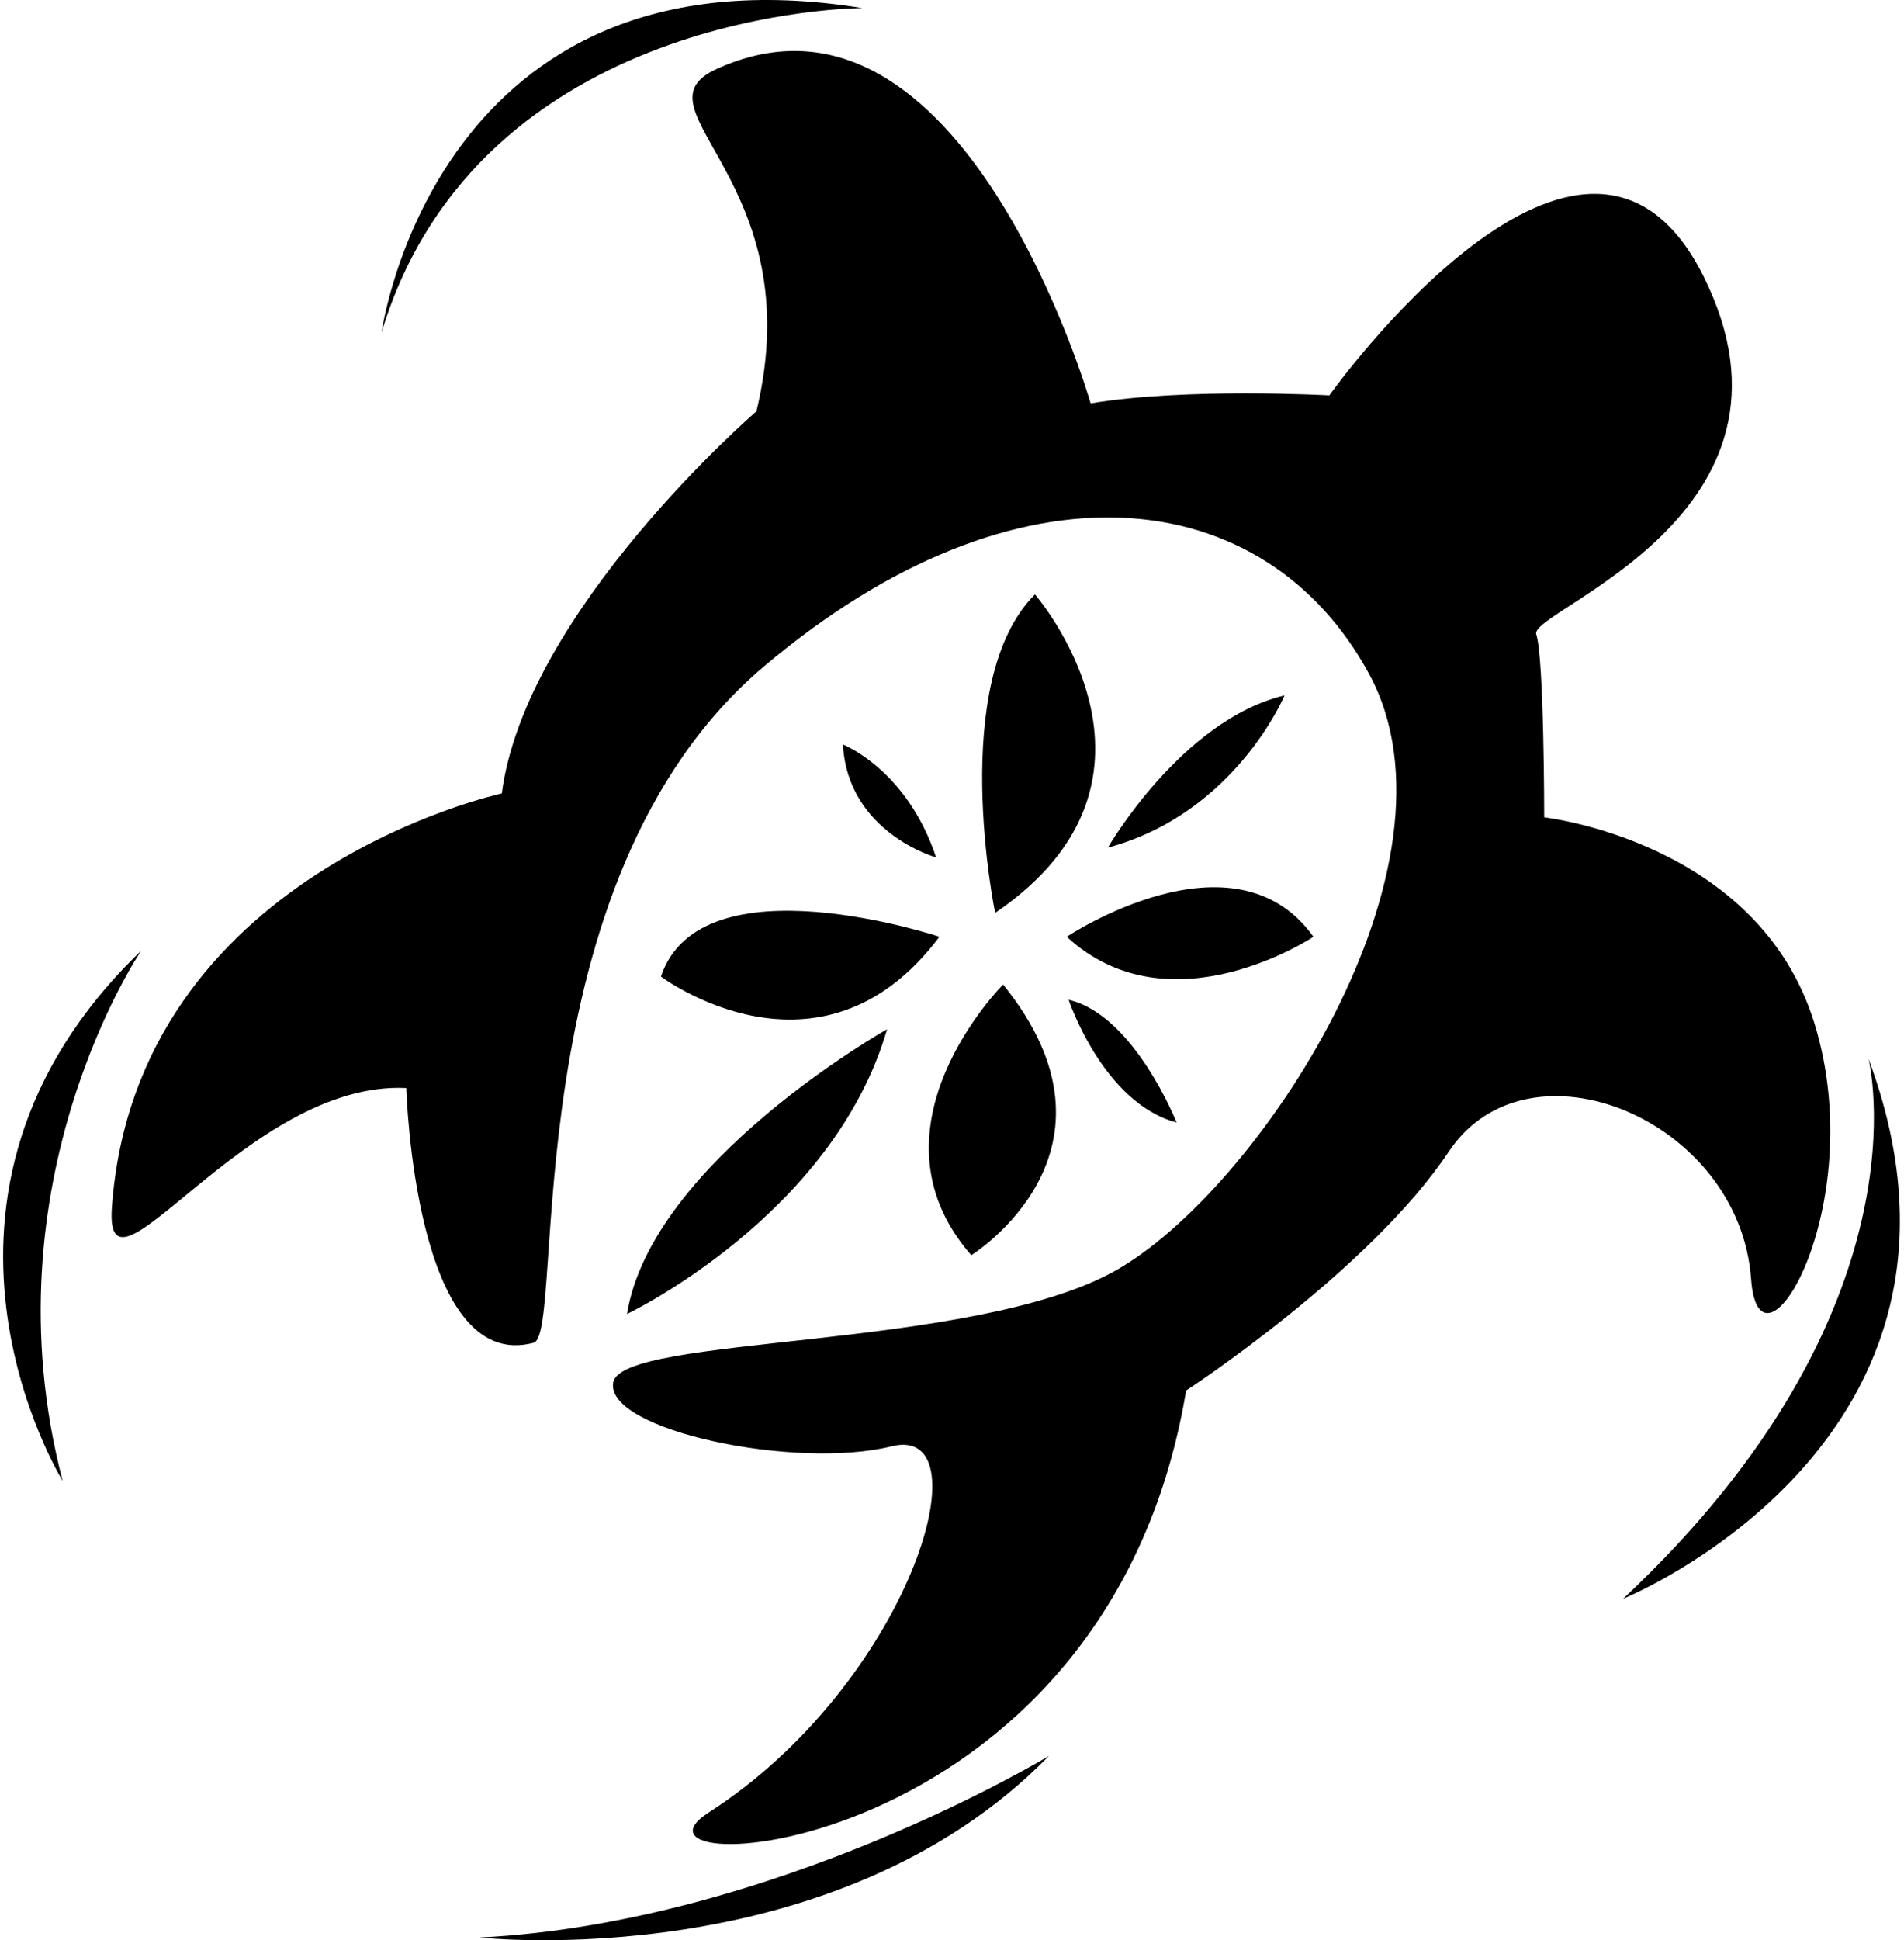 <?xml version="1.0" encoding="utf-8"?>
<!-- Generator: Adobe Illustrator 22.0.0, SVG Export Plug-In . SVG Version: 6.00 Build 0)  -->
<svg version="1.1" id="Layer_1" xmlns="http://www.w3.org/2000/svg" xmlns:xlink="http://www.w3.org/1999/xlink" x="0px" y="0px"
	 width="216px" height="220px" viewBox="0 0 216 220" enable-background="new 0 0 216 220" xml:space="preserve">
<g id="animal13_1_">
	<path d="M198.654,145.036c0.903,12.638,13.541-8.125,7.222-28.887c-6.319-20.763-30.693-23.471-30.693-23.471
		s0-18.054-0.903-20.763c-0.903-2.708,32.498-13.541,18.957-40.623c-13.541-27.082-42.428,13.541-42.428,13.541
		s-16.249-0.903-27.082,0.903c0,0-14.523-50.599-42.428-37.914c-9.93,4.514,10.833,12.638,4.514,38.817
		c0,0-26.179,22.568-28.887,43.331c0,0-41.52,8.953-44.233,46.942c-0.903,12.638,15.346-14.444,33.401-13.541
		c0,0,0.903,32.498,14.444,28.887c3.701-0.987-2.708-52.358,26.179-76.732c28.887-24.374,56.872-20.763,68.607,0.903
		s-12.638,58.677-28.887,67.705c-16.249,9.027-55.969,7.222-56.872,12.638c-0.903,5.416,20.763,9.93,31.595,7.222
		c10.833-2.708,2.018,26.881-20.763,41.525c-12.638,8.125,45.136,6.319,54.164-47.845c0,0,20.763-13.541,29.79-27.082
		C173.377,117.051,197.361,126.937,198.654,145.036z"/>
	<path d="M112.895,103.51c22.568-15.346,4.514-36.109,4.514-36.109C107.478,77.331,112.895,103.51,112.895,103.51z"/>
	<path d="M149.004,106.218c-9.027-12.638-27.985,0-27.985,0C132.754,117.051,149.004,106.218,149.004,106.218z"/>
	<path d="M110.186,142.327c0,0,18.957-11.735,3.611-30.693C113.797,111.635,97.548,127.884,110.186,142.327z"/>
	<path d="M74.98,110.732c0,0,18.055,13.541,31.595-4.514C106.575,106.218,79.494,97.191,74.98,110.732z"/>
	<path d="M145.726,78.852c-11.69,2.784-20.041,17.257-20.041,17.257C140.16,92.212,145.726,78.852,145.726,78.852z"/>
	<path d="M100.635,116.706c0,0-26.721,15.031-29.504,32.288C71.13,148.994,94.511,137.86,100.635,116.706z"/>
	<path d="M95.624,84.418c0.557,10.02,10.577,12.804,10.577,12.804C102.862,87.202,95.624,84.418,95.624,84.418z"/>
	<path d="M133.479,127.283c0,0-4.812-12.186-12.247-13.917C121.232,113.366,125.129,125.057,133.479,127.283z"/>
	<path d="M184.138,181.282c0,0,43.978-17.814,27.834-61.236C211.972,120.047,219.209,148.438,184.138,181.282z"/>
	<path d="M43.296,37.657C54.43,0.915,97.851,0.915,97.851,0.915C49.419-6.878,43.296,37.657,43.296,37.657z"/>
	<path d="M16.018,107.799c-28.948,27.834-8.907,60.122-8.907,60.122C-1.796,133.964,16.018,107.799,16.018,107.799z"/>
	<path d="M119.005,199.096c0,0-31.175,18.927-64.576,20.598C54.43,219.694,94.511,224.147,119.005,199.096z"/>
</g>
</svg>
